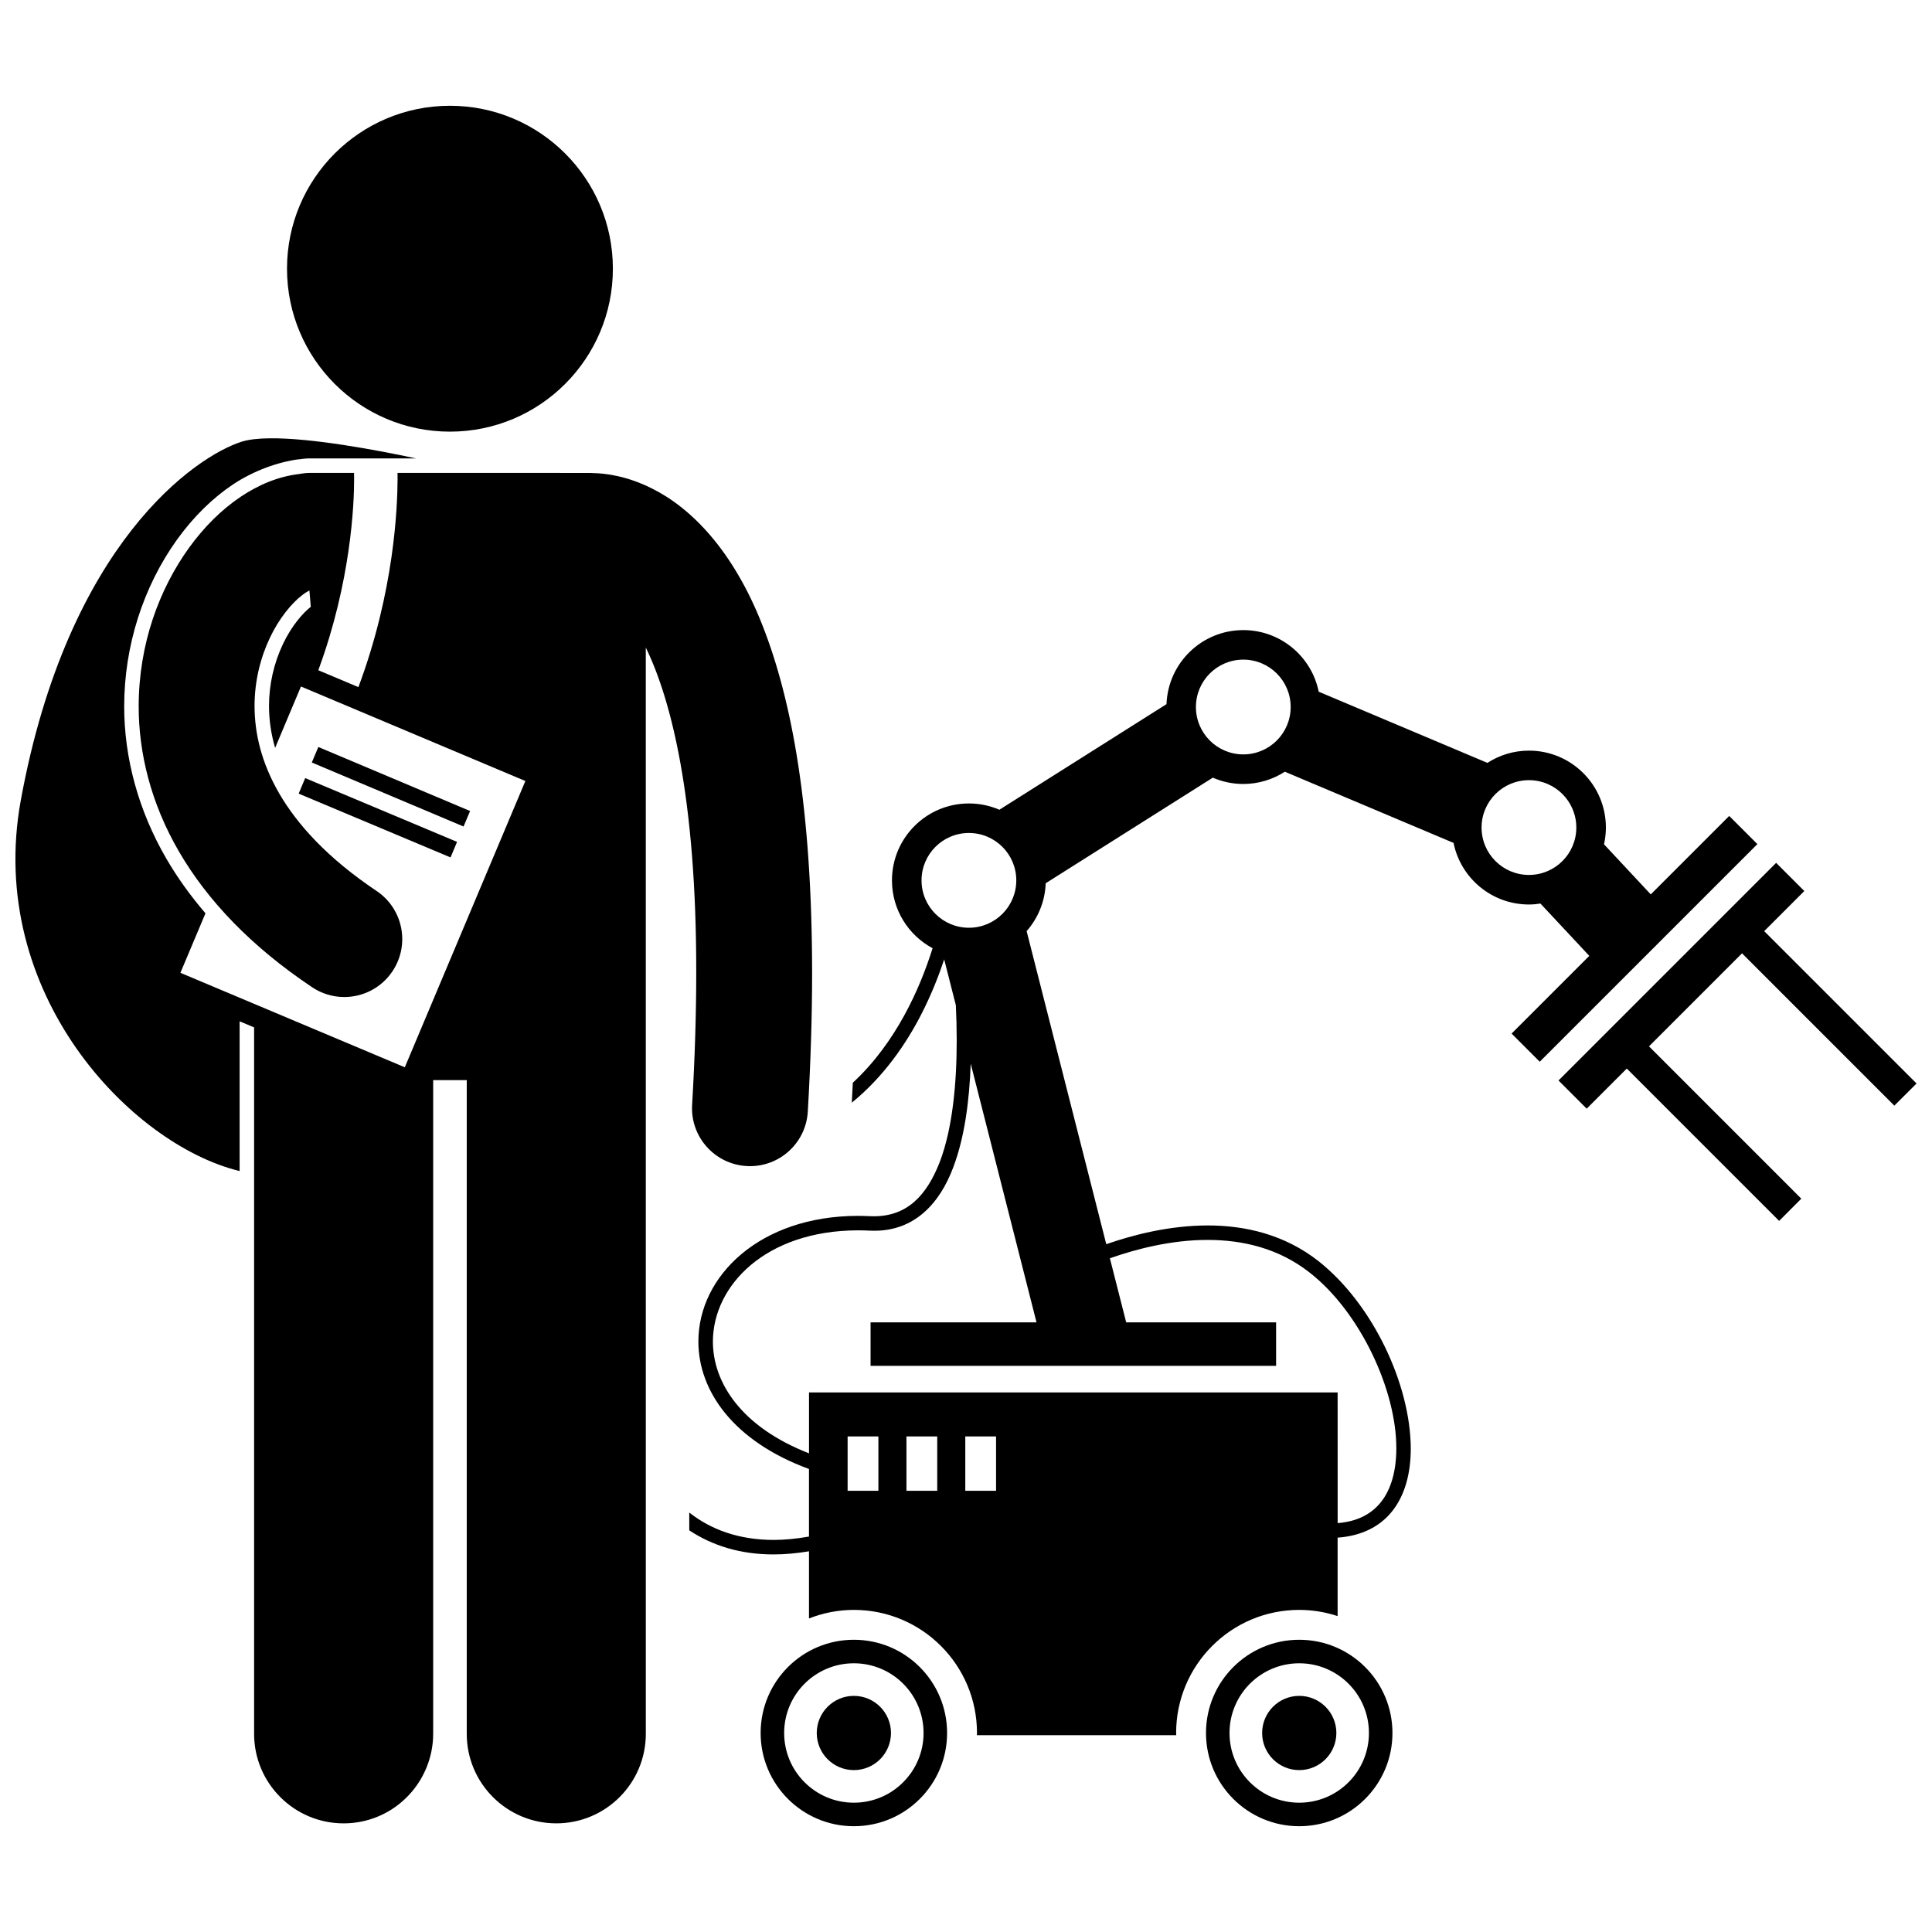 <?xml version="1.0" encoding="UTF-8"?>
<!-- Uploaded to: ICON Repo, www.iconrepo.com, Generator: ICON Repo Mixer Tools -->
<svg width="800px" height="800px" version="1.1" viewBox="144 144 512 512" xmlns="http://www.w3.org/2000/svg">
 <defs>
  <clipPath id="b">
   <path d="m557 372h94.902v96h-94.902z"/>
  </clipPath>
  <clipPath id="a">
   <path d="m148.09 260h211.91v368h-211.91z"/>
  </clipPath>
 </defs>
 <path d="m388.33 412.45c2.535-4.992 4.449-9.863 5.891-14.203l3.09 12.156c0.141 3.012 0.227 6.125 0.227 9.285 0.008 11.477-1.121 23.457-4.508 32.297-3.481 8.895-8.645 14.293-17.34 14.34-0.344 0-0.703-0.008-1.082-0.02-1.09-0.055-2.195-0.09-3.285-0.086-25.887 0.031-42.234 15.855-42.246 33.297 0.004 13.16 9.344 26.457 29.312 33.781v17.91c-3.309 0.582-6.438 0.891-9.355 0.891-9.25-0.02-16.594-2.719-22.371-7.258v4.719c6.047 4.004 13.469 6.379 22.266 6.379h0.109c2.961 0 6.09-0.289 9.355-0.828v17.797c3.691-1.445 7.695-2.269 11.895-2.269 18.02 0 32.625 14.605 32.625 32.629 0 0.195-0.027 0.383-0.031 0.578h52.836c-0.004-0.195-0.031-0.383-0.031-0.578 0-18.02 14.605-32.629 32.625-32.629 3.555 0 6.969 0.59 10.172 1.641v-20.789c6.32-0.441 11.195-2.938 14.375-6.898 3.539-4.387 5.008-10.281 5.012-16.723-0.062-16.898-9.984-38.203-24.434-49.641-9.02-7.094-19.492-9.477-29.379-9.473-10.082 0.016-19.641 2.441-26.883 4.969l-21.105-82.965c3-3.414 4.871-7.828 5.055-12.691l44.281-27.98c2.477 1.07 5.207 1.672 8.078 1.672 4.062 0 7.836-1.203 11.016-3.246l44.703 18.863c1.883 9.316 10.113 16.324 19.98 16.324 1.039 0 2.051-0.102 3.051-0.25l12.945 13.863-20.594 20.594 7.465 7.461 57.676-57.672-7.465-7.465-20.789 20.789-12.395-13.273c0.32-1.43 0.5-2.91 0.5-4.434 0-11.258-9.129-20.391-20.391-20.391-4.059 0-7.832 1.203-11.008 3.246l-44.707-18.863c-1.883-9.312-10.117-16.324-19.984-16.324-11.004 0-19.945 8.723-20.352 19.625l-44.293 27.984c-2.477-1.07-5.203-1.668-8.07-1.668-11.258 0-20.391 9.133-20.391 20.391 0 7.781 4.359 14.539 10.766 17.973-3.309 10.559-9.637 25.004-21.141 35.648-0.082 1.75-0.18 3.519-0.273 5.289 8.363-6.816 14.379-15.461 18.598-23.773zm-11.547 126.62h-8.156v-14.395h8.156zm15.594 0h-8.156v-14.395h8.156zm15.59 0h-8.156v-14.395h8.156zm56.094-66.477c9.305 0.004 18.809 2.211 27.008 8.652 13.363 10.422 23.031 31.199 22.969 46.621 0.004 5.875-1.371 10.875-4.156 14.309-2.477 3.027-6.062 5.031-11.391 5.469l-0.004-34.641h-140.09v16.145c-17.938-6.988-25.473-18.738-25.473-29.633 0.039-14.871 14.02-29.406 38.41-29.461 1.02-0.004 2.062 0.023 3.117 0.078 0.438 0.016 0.84 0.023 1.246 0.023 10.637 0.043 17.355-7.223 20.926-16.805 3.019-7.945 4.273-17.707 4.629-27.469l17.438 68.562h-43.98v11.516h107.47v-11.516h-39.727l-4.32-16.988c7.004-2.465 16.312-4.875 25.93-4.863zm85.125-121.84c6.934 0 12.555 5.621 12.555 12.555s-5.621 12.559-12.555 12.559-12.555-5.621-12.555-12.559c0-6.934 5.621-12.555 12.555-12.555zm-75.699-31.945c6.934 0 12.555 5.621 12.555 12.555 0 6.934-5.621 12.559-12.555 12.559s-12.555-5.621-12.555-12.559c0-6.93 5.621-12.555 12.555-12.555zm-72.715 45.941c6.934 0 12.555 5.621 12.555 12.555 0 6.934-5.621 12.559-12.555 12.559-6.934 0-12.555-5.621-12.555-12.559 0.004-6.934 5.625-12.555 12.555-12.555z"/>
 <path d="m394.99 603.26c0-13.648-11.062-24.707-24.707-24.707-13.648 0-24.707 11.059-24.707 24.707 0 13.648 11.062 24.707 24.707 24.707 13.648 0.004 24.707-11.059 24.707-24.707zm-24.707 18.473c-10.203 0-18.473-8.27-18.473-18.473 0-10.203 8.27-18.473 18.473-18.473s18.473 8.27 18.473 18.473c0 10.203-8.27 18.473-18.473 18.473z"/>
 <path d="m380.12 603.26c0 5.434-4.406 9.836-9.836 9.836-5.434 0-9.836-4.402-9.836-9.836 0-5.434 4.402-9.836 9.836-9.836 5.43 0 9.836 4.402 9.836 9.836"/>
 <path d="m463.6 603.26c0 13.648 11.062 24.707 24.707 24.707 13.648 0 24.707-11.062 24.707-24.707 0-13.648-11.062-24.707-24.707-24.707-13.645 0-24.707 11.059-24.707 24.707zm43.18 0c0 10.203-8.27 18.473-18.473 18.473s-18.473-8.27-18.473-18.473c0-10.203 8.27-18.473 18.473-18.473 10.207 0 18.473 8.27 18.473 18.473z"/>
 <path d="m498.15 603.26c0 5.434-4.406 9.836-9.836 9.836-5.434 0-9.836-4.402-9.836-9.836 0-5.434 4.402-9.836 9.836-9.836 5.43 0 9.836 4.402 9.836 9.836"/>
 <g clip-path="url(#b)">
  <path d="m622.16 380.13-7.465-7.465-57.672 57.676 7.465 7.465 10.629-10.629 40.371 40.371 5.879-5.883-40.367-40.371 24.652-24.652 40.367 40.371 5.883-5.879-40.371-40.371z"/>
 </g>
 <g clip-path="url(#a)">
  <path d="m207.5 454.34v-39.684l3.84 1.617v187.21c0 13.109 10.625 23.727 23.73 23.727 10.137 0 18.766-6.367 22.164-15.316 0.996-2.617 1.562-5.445 1.562-8.414v-173.24h8.898v173.24c0 13.109 10.625 23.727 23.73 23.727 13.102 0 23.727-10.617 23.727-23.727l-0.008-287.87c6.652 13.625 13.43 39.73 13.367 86.207 0 10.586-0.34 22.207-1.09 34.973-0.5 8.465 5.957 15.73 14.43 16.227 0.309 0.016 0.609 0.027 0.91 0.027 8.07 0 14.836-6.293 15.316-14.457 0.777-13.309 1.141-25.527 1.141-36.766-0.023-43.484-5.316-72.281-13.199-92.203-7.785-19.84-18.914-31.039-29.234-36.16-6.555-3.305-12.309-4.047-15.777-4.09-0.227-0.008-0.457-0.035-0.688-0.035l-50.973-0.008c0.008 0.422 0.016 0.914 0.016 1.547-0.031 7.516-0.859 29.758-10.379 55.223l-10.629-4.477c8.66-23.461 9.516-44.117 9.488-50.746 0-0.691-0.008-1.191-0.016-1.547h-11.664c-0.918 0-1.812 0.098-2.684 0.254v0.016c-5.926 0.668-11.066 2.988-15.562 5.961-5.309 3.547-9.887 8.176-13.848 13.645-7.844 10.914-13.289 25.422-13.316 41.918-0.02 12.352 3.207 25.734 10.691 38.574 7.469 12.859 19.051 25.09 35.266 35.93 2.621 1.758 5.59 2.598 8.523 2.598 4.953 0 9.812-2.394 12.773-6.82 4.715-7.047 2.828-16.582-4.223-21.297-13.008-8.715-20.992-17.594-25.793-25.84-4.781-8.27-6.512-15.98-6.531-23.145-0.008-6.688 1.605-12.926 4.066-18.094 2.426-5.16 5.793-9.168 8.43-11.203 0.816-0.656 1.516-1.07 2.047-1.34l0.355 4.336c-2.008 1.543-5.082 5.008-7.359 9.84-2.434 5.102-3.711 10.785-3.707 16.457 0.012 3.773 0.551 7.449 1.621 11.082l6.848-16.27 59.469 25.047-31.949 75.867-59.469-25.039 6.641-15.77c-3.965-4.621-7.426-9.426-10.332-14.422-7.356-12.621-11.23-26.633-11.207-40.508 0.023-15.906 5.012-31.59 14.035-44.148 4.359-6.027 9.348-10.93 14.832-14.598 5.465-3.609 11.773-5.891 17.379-6.644l0.004 0.031c0.98-0.16 1.977-0.262 2.996-0.262h28.086c-10.145-2.164-27.633-5.481-38.918-5.324-2.914 0.039-5.422 0.309-7.273 0.891-12.152 3.84-46.059 26.867-58.535 94.996-9.371 51.238 29.258 91.34 57.98 98.297z"/>
 </g>
 <path d="m306.42 215.21c0 23.848-19.332 43.18-43.18 43.18-23.848 0-43.18-19.332-43.18-43.18 0-23.848 19.332-43.18 43.18-43.18 23.848 0 43.18 19.332 43.18 43.18"/>
 <path d="m226.63 346.07 1.734-4.109 40.215 16.965-1.734 4.109z"/>
 <path d="m223.15 354.32 1.73-4.117 40.246 16.906-1.73 4.117z"/>
</svg>